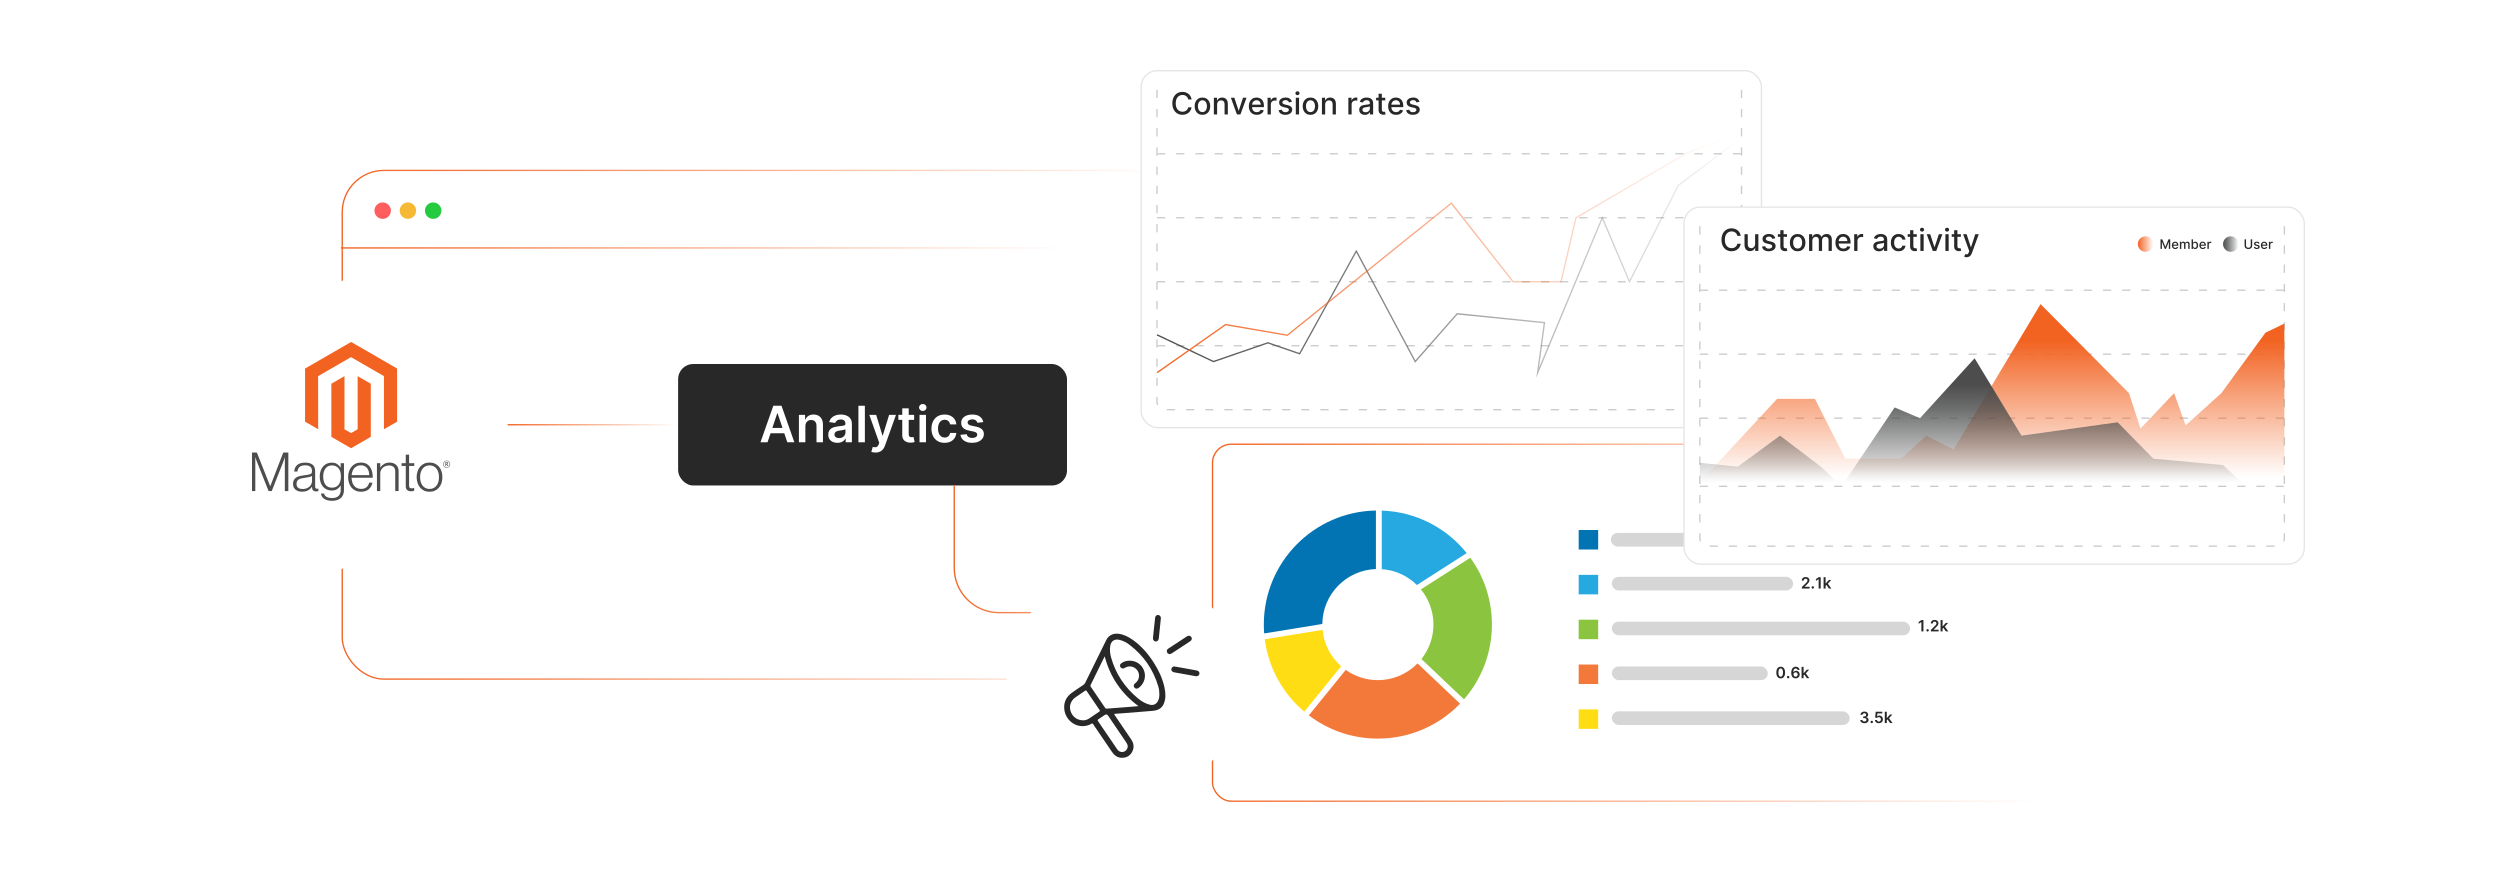 <?xml version="1.0" encoding="UTF-8"?><svg id="a" xmlns="http://www.w3.org/2000/svg" xmlns:xlink="http://www.w3.org/1999/xlink" viewBox="0 0 860 300"><defs><linearGradient id="b" x1="117.493" y1="146.117" x2="402.441" y2="146.117" gradientUnits="userSpaceOnUse"><stop offset="0" stop-color="#f26322"/><stop offset="1" stop-color="#f26322" stop-opacity="0"/></linearGradient><filter id="c" x="224.32" y="116.089" width="151.92" height="60.24" filterUnits="userSpaceOnUse"><feOffset dx="0" dy="0"/><feGaussianBlur result="d" stdDeviation="2.968"/><feFlood flood-color="#f26322" flood-opacity=".3"/><feComposite in2="d" operator="in"/><feComposite in="SourceGraphic"/></filter><linearGradient id="e" x1="416.863" y1="214.212" x2="702.509" y2="214.212" xlink:href="#b"/><filter id="f" x="396.717" y="132.246" width="326.16" height="163.92" filterUnits="userSpaceOnUse"><feOffset dx="0" dy="0"/><feGaussianBlur result="g" stdDeviation="6.702"/><feFlood flood-color="#f26322" flood-opacity=".3"/><feComposite in2="g" operator="in"/><feComposite in="SourceGraphic"/></filter><filter id="h" x="374.711" y="6.56" width="248.88" height="158.4" filterUnits="userSpaceOnUse"><feOffset dx="0" dy="0"/><feGaussianBlur result="i" stdDeviation="5.797"/><feFlood flood-color="#f26322" flood-opacity=".3"/><feComposite in2="i" operator="in"/><feComposite in="SourceGraphic"/></filter><linearGradient id="j" x1="397.904" y1="88.604" x2="599.225" y2="88.604" gradientUnits="userSpaceOnUse"><stop offset="0" stop-color="#4d4d4d"/><stop offset=".255" stop-color="#4c4d4d" stop-opacity=".806"/><stop offset=".742" stop-color="#4c4d4d" stop-opacity=".301"/><stop offset="1" stop-color="#4c4d4d" stop-opacity="0"/></linearGradient><linearGradient id="k" x1="397.869" y1="87.807" x2="593.502" y2="87.807" gradientUnits="userSpaceOnUse"><stop offset="0" stop-color="#f26322"/><stop offset="1" stop-color="#f26322" stop-opacity="0"/></linearGradient><linearGradient id="l" x1="174.629" x2="233.274" xlink:href="#b"/><filter id="m" x="54.89" y="84.179" width="132" height="124.08" filterUnits="userSpaceOnUse"><feOffset dx="0" dy="0"/><feGaussianBlur result="n" stdDeviation="4.084"/><feFlood flood-color="#f26322" flood-opacity=".3"/><feComposite in2="n" operator="in"/><feComposite in="SourceGraphic"/></filter><linearGradient id="o" x1="117.274" y1="85.29" x2="368.144" y2="85.29" xlink:href="#b"/><filter id="p" x="561.671" y="53.6" width="248.88" height="158.16" filterUnits="userSpaceOnUse"><feOffset dx="0" dy="0"/><feGaussianBlur result="q" stdDeviation="5.797"/><feFlood flood-color="#f26322" flood-opacity=".3"/><feComposite in2="q" operator="in"/><feComposite in="SourceGraphic"/></filter><linearGradient id="r" x1="685.281" y1="117.263" x2="685.281" y2="164.208" xlink:href="#k"/><linearGradient id="s" x1="678.667" y1="132.334" x2="678.667" y2="166.101" xlink:href="#j"/><linearGradient id="t" x1="735.414" y1="83.959" x2="740.751" y2="83.959" xlink:href="#k"/><linearGradient id="u" x1="764.728" y1="83.959" x2="770.066" y2="83.959" xlink:href="#j"/><linearGradient id="v" x1="328.025" y1="188.994" x2="417.098" y2="188.994" xlink:href="#b"/><filter id="w" x="333.962" y="183.011" width="105.12" height="104.88" filterUnits="userSpaceOnUse"><feOffset dx="0" dy="0"/><feGaussianBlur result="x" stdDeviation="4.02"/><feFlood flood-color="#f26322" flood-opacity=".3"/><feComposite in2="x" operator="in"/><feComposite in="SourceGraphic"/></filter></defs><rect x="117.728" y="58.621" width="284.477" height="174.992" rx="14.344" ry="14.344" fill="none" stroke="url(#b)" stroke-miterlimit="10" stroke-width=".472"/><rect x="233.274" y="125.224" width="133.774" height="41.785" rx="5.196" ry="5.196" fill="#282828" filter="url(#c)"/><path d="M264.03,152.147h-2.43l4.425-12.568h2.811l4.431,12.568h-2.43l-3.357-9.991h-.098l-3.351,9.991ZM264.11,147.219h6.628v1.828h-6.628v-1.828Z" fill="#fff"/><path d="M277.047,146.624v5.523h-2.222v-9.427h2.123v1.603h.111c.217-.528.564-.947,1.04-1.259.477-.31,1.067-.466,1.77-.466.65,0,1.218.139,1.703.417s.861.682,1.129,1.209.4,1.168.396,1.921v6.002h-2.222v-5.658c0-.63-.163-1.123-.488-1.48-.325-.355-.774-.533-1.347-.533-.389,0-.733.085-1.034.255-.3.169-.536.414-.706.732-.17.319-.254.706-.254,1.16Z" fill="#fff"/><path d="M288.075,152.338c-.597,0-1.134-.107-1.611-.322s-.853-.533-1.129-.954c-.276-.422-.414-.941-.414-1.56,0-.531.098-.971.294-1.319.196-.348.464-.626.804-.834.339-.209.723-.367,1.15-.476s.871-.188,1.329-.236c.552-.058,1-.109,1.344-.156.344-.048.594-.121.751-.222.158-.1.236-.257.236-.469v-.037c0-.463-.137-.82-.411-1.074s-.669-.381-1.185-.381c-.544,0-.975.119-1.292.356-.317.237-.531.518-.642.841l-2.074-.295c.164-.572.434-1.052.81-1.438s.837-.678,1.381-.872,1.145-.291,1.804-.291c.454,0,.906.053,1.356.159s.861.281,1.233.524c.373.244.672.574.899.991.228.418.341.94.341,1.565v6.309h-2.136v-1.295h-.074c-.135.262-.324.506-.567.733-.244.228-.548.409-.915.546-.366.138-.795.206-1.286.206ZM288.651,150.705c.446,0,.833-.089,1.16-.267.327-.178.58-.414.758-.709.178-.295.267-.615.267-.964v-1.11c-.07.058-.188.11-.353.159-.166.05-.351.093-.555.129-.205.037-.407.07-.608.099-.2.028-.374.053-.521.073-.332.045-.628.119-.89.221-.262.102-.469.245-.62.427-.151.183-.227.417-.227.703,0,.409.149.718.448.927.298.208.679.312,1.141.312Z" fill="#fff"/><path d="M297.514,139.579v12.568h-2.222v-12.568h2.222Z" fill="#fff"/><path d="M301.177,155.682c-.303,0-.582-.023-.838-.071-.256-.047-.46-.101-.611-.162l.516-1.73c.323.094.612.139.865.135.254-.004.478-.083.672-.236s.359-.408.494-.764l.19-.51-3.418-9.623h2.357l2.172,7.119h.098l2.179-7.119h2.363l-3.774,10.568c-.176.499-.409.928-.7,1.285-.29.358-.645.633-1.065.823-.419.19-.92.285-1.5.285Z" fill="#fff"/><path d="M314.457,142.72v1.719h-5.419v-1.719h5.419ZM310.376,140.463h2.222v8.85c0,.299.046.526.138.684.092.158.214.266.365.322.151.058.319.086.503.086.139,0,.267-.01.383-.03s.206-.039.267-.056l.374,1.737c-.119.041-.288.086-.506.135-.219.049-.486.078-.801.086-.557.017-1.058-.068-1.504-.255-.446-.185-.799-.476-1.059-.868s-.388-.884-.383-1.473v-9.218Z" fill="#fff"/><path d="M317.433,141.382c-.352,0-.655-.118-.908-.355-.254-.237-.38-.521-.38-.854,0-.331.127-.614.38-.85.253-.235.556-.352.908-.352.356,0,.66.118.912.355.252.237.377.521.377.854,0,.331-.126.614-.377.85-.252.235-.556.352-.912.352ZM316.316,152.147v-9.427h2.222v9.427h-2.222Z" fill="#fff"/><path d="M324.933,152.332c-.941,0-1.748-.207-2.421-.62-.673-.413-1.19-.985-1.552-1.716-.362-.73-.543-1.571-.543-2.525,0-.957.184-1.803.552-2.537s.889-1.308,1.562-1.719,1.47-.616,2.39-.616c.765,0,1.443.14,2.035.42s1.062.675,1.415,1.185c.352.51.552,1.103.602,1.783h-2.123c-.086-.454-.29-.834-.611-1.139-.321-.305-.75-.457-1.286-.457-.454,0-.853.121-1.197.365-.343.243-.61.592-.801,1.046-.19.454-.285.998-.285,1.633,0,.642.094,1.193.282,1.653.188.461.453.815.795,1.062.341.248.743.372,1.206.372.328,0,.621-.062.881-.188s.477-.306.653-.543c.176-.237.297-.525.362-.865h2.123c-.053.667-.25,1.257-.589,1.77-.34.514-.802.914-1.387,1.202-.585.289-1.272.434-2.062.434Z" fill="#fff"/><path d="M338.25,145.213l-2.025.221c-.057-.204-.156-.397-.297-.577-.141-.18-.331-.325-.568-.435s-.528-.166-.872-.166c-.462,0-.85.101-1.163.301-.313.201-.468.461-.463.78-.004.273.097.497.304.668.206.172.549.314,1.028.424l1.608.344c.892.192,1.556.497,1.992.914.435.418.655.964.66,1.639-.004.594-.177,1.116-.519,1.568-.342.452-.815.805-1.421,1.059s-1.301.381-2.086.381c-1.154,0-2.083-.243-2.786-.728-.704-.485-1.123-1.161-1.258-2.028l2.167-.209c.098.426.307.747.626.964.319.217.734.325,1.246.325.528,0,.952-.108,1.273-.325s.482-.485.482-.804c0-.271-.103-.493-.31-.669s-.527-.311-.96-.405l-1.608-.338c-.904-.188-1.573-.506-2.007-.954s-.648-1.016-.644-1.703c-.004-.581.154-1.085.476-1.513.321-.428.769-.759,1.344-.994s1.239-.352,1.992-.352c1.105,0,1.975.235,2.611.705.636.471,1.03,1.107,1.182,1.909Z" fill="#fff"/><rect x="417.098" y="152.816" width="285.175" height="122.792" rx="6.438" ry="6.438" fill="none" filter="url(#f)" stroke="url(#e)" stroke-miterlimit="10" stroke-width=".472"/><rect x="392.572" y="24.317" width="213.368" height="122.792" rx="5.569" ry="5.569" fill="#fff" filter="url(#h)" stroke="#e5e5e5" stroke-miterlimit="10" stroke-width=".472"/><path d="M599.083,30.881v107.301c0,1.525-1.236,2.761-2.761,2.761h-195.557c-1.525,0-2.761-1.236-2.761-2.761V30.881" fill="none" stroke="#ccc" stroke-dasharray="2.83 3.773" stroke-miterlimit="10" stroke-width=".472"/><line x1="398.005" y1="118.931" x2="599.083" y2="118.931" fill="none" stroke="#ccc" stroke-dasharray="2.83 3.773" stroke-miterlimit="10" stroke-width=".472"/><line x1="398.005" y1="96.918" x2="599.083" y2="96.918" fill="none" stroke="#ccc" stroke-dasharray="2.83 3.773" stroke-miterlimit="10" stroke-width=".472"/><line x1="398.005" y1="74.906" x2="599.083" y2="74.906" fill="none" stroke="#ccc" stroke-dasharray="2.83 3.773" stroke-miterlimit="10" stroke-width=".472"/><line x1="398.005" y1="52.894" x2="599.083" y2="52.894" fill="none" stroke="#ccc" stroke-dasharray="2.83 3.773" stroke-miterlimit="10" stroke-width=".472"/><path d="M409.915,34.207h-1.169c-.045-.25-.128-.47-.251-.66-.123-.19-.273-.351-.45-.483-.177-.132-.376-.232-.594-.3-.219-.067-.451-.101-.695-.101-.442,0-.837.11-1.186.333s-.624.549-.825.979-.301.954-.301,1.573c0,.625.1,1.152.301,1.582s.477.754.827.975c.35.22.743.329,1.18.329.243,0,.473-.033.691-.099.219-.066.416-.165.594-.295.177-.13.328-.289.452-.477.123-.189.209-.405.256-.65l1.169.004c-.062.377-.183.724-.362,1.04s-.407.588-.685.817c-.279.229-.597.405-.954.53-.357.124-.747.186-1.169.186-.665,0-1.257-.157-1.776-.474s-.929-.769-1.228-1.358c-.298-.59-.448-1.293-.448-2.11,0-.819.15-1.523.45-2.111s.71-1.04,1.23-1.356c.519-.316,1.11-.475,1.772-.475.407,0,.788.059,1.141.175s.671.286.954.51.516.496.701.816c.185.321.31.688.375,1.101Z" fill="#282828"/><path d="M413.636,39.502c-.54,0-1.01-.124-1.413-.371s-.714-.594-.937-1.038c-.222-.444-.334-.964-.334-1.559,0-.598.111-1.119.334-1.566.223-.447.535-.795.937-1.042s.873-.371,1.413-.371c.54,0,1.011.124,1.413.371s.714.595.937,1.042c.222.447.334.969.334,1.566,0,.595-.111,1.114-.334,1.559-.223.444-.535.791-.937,1.038s-.873.371-1.413.371ZM413.64,38.561c.35,0,.64-.093.87-.277.23-.185.4-.432.511-.738.111-.308.167-.646.167-1.016,0-.367-.056-.705-.167-1.014-.111-.309-.282-.557-.511-.744-.23-.188-.52-.281-.87-.281-.352,0-.644.094-.875.281s-.402.435-.514.744c-.111.309-.167.646-.167,1.014,0,.369.056.708.167,1.016.111.307.283.553.514.738.231.185.523.277.875.277Z" fill="#282828"/><path d="M418.688,35.967v3.418h-1.12v-5.756h1.075v.936h.071c.132-.305.34-.55.624-.734s.642-.277,1.074-.277c.392,0,.736.082,1.031.245.294.164.523.407.685.73s.244.721.244,1.195v3.661h-1.121v-3.526c0-.417-.108-.744-.326-.981-.217-.235-.516-.353-.895-.353-.26,0-.49.056-.691.168-.201.113-.36.277-.476.493s-.174.477-.174.781Z" fill="#282828"/><path d="M428.795,33.63l-2.087,5.756h-1.199l-2.091-5.756h1.203l1.458,4.43h.06l1.454-4.43h1.203Z" fill="#282828"/><path d="M432.329,39.502c-.567,0-1.055-.122-1.463-.365-.408-.244-.723-.587-.944-1.03-.221-.444-.332-.964-.332-1.562,0-.59.111-1.109.332-1.559.221-.45.531-.801.93-1.054.398-.252.865-.378,1.399-.378.325,0,.64.054.944.161.305.107.579.276.821.506s.434.527.573.894c.14.366.21.81.21,1.332v.398h-4.576v-.839h3.478c0-.295-.06-.557-.18-.785-.12-.229-.288-.409-.504-.542-.216-.132-.469-.198-.759-.198-.315,0-.589.076-.823.231-.233.153-.414.353-.54.6-.127.246-.19.513-.19.8v.656c0,.385.068.712.205.981.136.27.326.476.571.616.245.142.531.212.858.212.212,0,.406-.03.581-.092s.326-.153.454-.275.225-.273.292-.453l1.06.19c-.085.312-.236.586-.455.819s-.492.415-.821.543c-.329.129-.703.193-1.123.193Z" fill="#282828"/><path d="M436.047,39.385v-5.756h1.083v.914h.06c.104-.31.29-.554.556-.732s.568-.269.905-.269c.07,0,.153.003.249.008s.172.012.227.019v1.072c-.045-.013-.124-.027-.24-.043-.115-.017-.23-.024-.345-.024-.265,0-.5.056-.707.166-.206.111-.369.266-.489.461-.12.196-.18.42-.18.669v3.516h-1.12Z" fill="#282828"/><path d="M444.415,35.035l-1.016.18c-.043-.13-.109-.254-.201-.371s-.214-.214-.369-.288c-.155-.075-.349-.113-.581-.113-.317,0-.582.071-.794.212-.212.142-.318.323-.318.546,0,.192.071.347.213.464.143.118.373.214.69.289l.914.21c.53.122.924.31,1.185.565.26.255.39.586.39.993,0,.345-.1.651-.298.92-.199.269-.475.479-.829.632s-.762.229-1.227.229c-.644,0-1.17-.138-1.578-.414s-.657-.669-.75-1.179l1.083-.165c.067.282.206.495.416.639.21.144.483.216.821.216.367,0,.661-.077.88-.231s.33-.342.33-.564c0-.181-.067-.331-.201-.454-.134-.122-.338-.215-.613-.277l-.974-.213c-.538-.123-.934-.317-1.19-.585-.256-.268-.384-.606-.384-1.016,0-.34.095-.637.285-.892.19-.255.452-.454.787-.598.335-.144.718-.216,1.15-.216.622,0,1.112.134,1.469.402s.593.628.709,1.078Z" fill="#282828"/><path d="M446.322,32.741c-.195,0-.362-.065-.5-.196-.139-.132-.208-.288-.208-.471,0-.185.069-.343.208-.474.139-.132.305-.197.5-.197.195,0,.361.065.5.197.139.131.208.288.208.47,0,.185-.069.343-.208.475-.139.131-.305.196-.5.196ZM445.756,39.385v-5.756h1.12v5.756h-1.12Z" fill="#282828"/><path d="M450.807,39.502c-.54,0-1.01-.124-1.413-.371s-.714-.594-.937-1.038c-.222-.444-.334-.964-.334-1.559,0-.598.111-1.119.334-1.566.223-.447.535-.795.937-1.042s.873-.371,1.413-.371c.54,0,1.011.124,1.413.371s.714.595.937,1.042c.222.447.334.969.334,1.566,0,.595-.111,1.114-.334,1.559-.223.444-.535.791-.937,1.038s-.873.371-1.413.371ZM450.811,38.561c.35,0,.64-.093.87-.277.23-.185.4-.432.511-.738.111-.308.167-.646.167-1.016,0-.367-.056-.705-.167-1.014-.111-.309-.282-.557-.511-.744-.23-.188-.52-.281-.87-.281-.352,0-.644.094-.875.281s-.402.435-.514.744c-.111.309-.167.646-.167,1.014,0,.369.056.708.167,1.016.111.307.283.553.514.738.231.185.523.277.875.277Z" fill="#282828"/><path d="M455.859,35.967v3.418h-1.12v-5.756h1.075v.936h.071c.132-.305.34-.55.624-.734s.642-.277,1.074-.277c.392,0,.735.082,1.03.245.295.164.523.407.686.73.162.322.243.721.243,1.195v3.661h-1.12v-3.526c0-.417-.109-.744-.326-.981-.218-.235-.516-.353-.896-.353-.26,0-.49.056-.691.168-.201.113-.36.277-.476.493s-.174.477-.174.781Z" fill="#282828"/><path d="M463.837,39.385v-5.756h1.083v.914h.06c.104-.31.29-.554.557-.732.266-.179.567-.269.904-.269.07,0,.153.003.25.008.096.005.171.012.227.019v1.072c-.045-.013-.125-.027-.24-.043-.115-.017-.23-.024-.345-.024-.265,0-.5.056-.706.166-.206.111-.369.266-.489.461-.12.196-.18.42-.18.669v3.516h-1.121Z" fill="#282828"/><path d="M469.516,39.512c-.365,0-.695-.067-.989-.204-.295-.136-.528-.334-.699-.594s-.257-.578-.257-.955c0-.325.062-.593.188-.803s.293-.376.506-.498c.212-.122.449-.215.712-.277s.529-.11.802-.143c.345-.04.625-.073.84-.1.215-.025.371-.069.469-.129.097-.06.145-.157.145-.292v-.026c0-.327-.092-.581-.275-.761s-.456-.27-.818-.27c-.378,0-.674.083-.891.249-.216.166-.365.351-.447.553l-1.054-.24c.125-.35.309-.633.55-.849.24-.216.519-.373.833-.473.315-.099.646-.147.993-.147.231,0,.475.026.733.08.258.054.5.152.727.295.227.142.412.345.557.608s.217.606.217,1.025v3.822h-1.094v-.787h-.045c-.072.145-.182.287-.326.428-.144.14-.331.256-.559.348-.228.093-.499.139-.816.139ZM469.759,38.613c.31,0,.575-.06.797-.184.221-.122.39-.282.506-.481.116-.198.174-.411.174-.639v-.742c-.04.04-.117.077-.231.11-.113.034-.243.062-.388.087-.145.023-.286.045-.424.064-.137.019-.252.034-.345.047-.217.027-.415.073-.594.139-.179.065-.321.158-.427.279-.106.121-.16.281-.16.481,0,.277.102.486.308.628.205.141.466.211.783.211Z" fill="#282828"/><path d="M476.534,33.63v.899h-3.144v-.899h3.144ZM474.234,32.25h1.12v5.445c0,.218.032.381.098.489.065.108.149.183.253.222.103.038.217.058.339.058.09,0,.169-.006.236-.019s.12-.022.157-.03l.202.926c-.065.025-.157.051-.277.077-.12.025-.27.04-.449.043-.295.005-.57-.048-.824-.157-.255-.11-.461-.28-.619-.51-.157-.231-.235-.519-.235-.866v-5.678Z" fill="#282828"/><path d="M480.252,39.502c-.567,0-1.056-.122-1.464-.365-.408-.244-.723-.587-.944-1.03-.221-.444-.331-.964-.331-1.562,0-.59.11-1.109.331-1.559.222-.45.531-.801.93-1.054.398-.252.865-.378,1.399-.378.325,0,.64.054.944.161s.578.276.821.506c.242.23.433.527.573.894.14.366.21.81.21,1.332v.398h-4.576v-.839h3.478c0-.295-.06-.557-.18-.785s-.288-.409-.504-.542c-.216-.132-.469-.198-.759-.198-.315,0-.589.076-.822.231-.234.153-.414.353-.54.6s-.19.513-.19.8v.656c0,.385.068.712.204.981.137.27.327.476.571.616.245.142.531.212.858.212.213,0,.406-.03.581-.092s.326-.153.453-.275c.128-.122.226-.273.293-.453l1.06.19c-.085.312-.237.586-.456.819-.218.233-.492.415-.82.543-.328.129-.702.193-1.122.193Z" fill="#282828"/><path d="M488.283,35.035l-1.016.18c-.042-.13-.109-.254-.2-.371s-.214-.214-.369-.288c-.155-.075-.349-.113-.581-.113-.317,0-.582.071-.794.212-.213.142-.319.323-.319.546,0,.192.071.347.214.464.143.118.372.214.69.289l.915.21c.529.122.924.31,1.184.565s.39.586.39.993c0,.345-.099.651-.298.92-.198.269-.475.479-.828.632s-.763.229-1.228.229c-.644,0-1.17-.138-1.577-.414s-.657-.669-.75-1.179l1.083-.165c.067.282.206.495.416.639.21.144.483.216.821.216.367,0,.66-.077.881-.231.22-.153.329-.342.329-.564,0-.181-.066-.331-.2-.454-.134-.122-.338-.215-.612-.277l-.975-.213c-.537-.123-.934-.317-1.19-.585-.256-.268-.384-.606-.384-1.016,0-.34.095-.637.285-.892.19-.255.452-.454.787-.598.334-.144.718-.216,1.15-.216.622,0,1.111.134,1.469.402s.594.628.708,1.078Z" fill="#282828"/><polyline points="398.005 115.181 417.433 124.38 436.15 117.928 447.068 121.688 466.564 86.38 486.841 124.38 501.268 107.941 531.293 110.996 528.953 128.211 551.179 74.906 560.537 96.918 577.304 63.806 599.083 47.429" fill="none" stroke="url(#j)" stroke-miterlimit="10" stroke-width=".472"/><polyline points="398.005 128.211 421.597 111.661 442.845 115.325 499.256 69.898 520.51 96.918 536.996 96.918 542.125 74.906 579.859 52.894 593.414 47.429" fill="none" stroke="url(#k)" stroke-miterlimit="10" stroke-width=".472"/><line x1="174.629" y1="146.117" x2="233.274" y2="146.117" fill="none" stroke="url(#l)" stroke-miterlimit="10" stroke-width=".472"/><rect x="67.323" y="96.595" width="106.891" height="99.044" rx="7.151" ry="7.151" fill="#fff" filter="url(#m)"/><polygon points="120.784 117.634 104.938 126.781 104.938 145.052 109.462 147.667 109.43 129.393 120.753 122.857 132.076 129.393 132.076 147.659 136.599 145.052 136.599 126.766 120.784 117.634" fill="#f26322"/><polygon points="123.028 147.663 120.769 148.976 118.497 147.675 118.497 129.393 113.977 132.004 113.985 150.278 120.765 154.195 127.552 150.278 127.552 132.004 123.028 129.393 123.028 147.663" fill="#f26322"/><path d="M88.367,155.672l4.577,11.562h.038l4.465-11.562h1.742v13.248h-1.204v-11.544h-.038c-.063.209-.13.419-.203.629-.063.172-.134.363-.214.573-.079.211-.153.408-.211.593l-3.836,9.749h-1.093l-3.874-9.747c-.074-.172-.149-.36-.223-.564-.074-.204-.143-.399-.206-.585-.074-.223-.149-.44-.223-.649h-.038v11.544h-1.143v-13.248h1.686Z" fill="#4d4d4d"/><path d="M102.69,168.976c-.36-.099-.696-.269-.99-.499-.28-.224-.505-.51-.658-.834-.161-.333-.241-.722-.241-1.166,0-.568.105-1.031.314-1.389.207-.354.5-.65.852-.861.358-.215.775-.379,1.251-.491.504-.116,1.014-.202,1.528-.259.47-.049.869-.102,1.196-.159.327-.057.592-.128.796-.214.204-.086.351-.201.444-.344.092-.143.138-.338.138-.585v-.185c0-.654-.198-1.139-.593-1.454-.396-.315-.964-.473-1.704-.473-1.706,0-2.602.711-2.688,2.133h-1.131c.063-.926.405-1.667,1.028-2.224.623-.556,1.552-.834,2.788-.834,1.05,0,1.877.232,2.482.696.605.464.908,1.221.908,2.271v5.205c0,.284.053.491.159.62.106.129.263.201.473.214.065-0.0.13-.006.194-.018.068-.012.144-.032.232-.056h.056v.834c-.102.042-.207.077-.314.103-.152.034-.308.05-.464.047-.419,0-.753-.109-1.002-.326-.249-.217-.385-.56-.408-1.028v-.203h-.05c-.15.203-.314.395-.491.576-.207.209-.441.39-.696.538-.297.17-.615.301-.946.388-.358.1-.766.149-1.222.147-.42.003-.838-.053-1.243-.167M105.513,167.969c.402-.167.738-.38,1.01-.64.517-.486.812-1.162.817-1.871v-1.724c-.309.172-.683.305-1.122.4s-.893.171-1.363.232c-.407.063-.784.127-1.131.194-.347.067-.646.174-.899.323-.25.145-.457.352-.602.602-.149.253-.223.584-.223.993,0,.333.059.611.176.834.11.213.269.398.464.538.203.141.433.239.676.288.269.056.542.084.817.082.519,0,.979-.083,1.381-.25" fill="#4d4d4d"/><path d="M111.49,171.564c-.642-.476-1.007-1.072-1.093-1.789h1.11c.1.556.4.955.899,1.196.499.241,1.096.361,1.789.361,1.026,0,1.783-.244,2.271-.731s.731-1.158.731-2.012v-1.519h-.056c-.358.542-.773.956-1.243,1.24-.47.284-1.069.426-1.798.426-.631,0-1.198-.117-1.704-.352-.499-.229-.942-.563-1.298-.981-.358-.419-.633-.922-.825-1.51-.192-.588-.288-1.233-.288-1.936,0-.777.111-1.466.332-2.065.221-.599.518-1.103.89-1.51.362-.401.809-.717,1.307-.925.501-.21,1.04-.317,1.583-.314.74,0,1.351.152,1.833.455.482.303.883.714,1.204,1.231h.056v-1.486h1.137v9.209c0,1.061-.297,1.92-.89,2.576-.729.766-1.797,1.149-3.205,1.149-1.187,0-2.101-.238-2.744-.714M116.514,166.714c.507-.705.761-1.631.761-2.779,0-.568-.062-1.087-.185-1.557-.123-.47-.315-.874-.576-1.213-.256-.337-.59-.607-.972-.787-.39-.186-.844-.279-1.363-.279-.952,0-1.69.351-2.215,1.055-.525.703-.787,1.642-.787,2.817-.004.509.058,1.017.185,1.51.123.462.308.864.555,1.204.241.335.558.607.925.796.37.192.809.288,1.316.288,1.061,0,1.846-.352,2.353-1.058" fill="#4d4d4d"/><path d="M122.312,168.782c-.54-.241-1.018-.602-1.398-1.055-.376-.45-.663-.982-.861-1.595s-.297-1.277-.297-1.992c0-.717.105-1.381.314-1.992s.502-1.142.878-1.592c.374-.449.842-.81,1.372-1.058.537-.253,1.139-.379,1.807-.379.766,0,1.411.145,1.936.435.514.28.952.68,1.278,1.166.327.488.559,1.047.696,1.677.137.639.204,1.291.203,1.945h-7.3c.007.512.086,1.02.232,1.51.129.438.336.849.611,1.213.268.348.614.628,1.01.817.407.198.883.297,1.428.297.803,0,1.424-.195,1.862-.585.439-.39.75-.912.934-1.566h1.113c-.209.952-.642,1.712-1.298,2.28-.656.568-1.526.852-2.611.852-.717,0-1.353-.126-1.909-.379M126.833,162.111c-.123-.413-.303-.772-.538-1.075-.237-.304-.541-.549-.89-.714-.358-.172-.784-.259-1.278-.259-.493,0-.923.086-1.29.259-.366.165-.692.409-.955.714-.267.317-.477.677-.62,1.066-.16.429-.262.878-.305,1.334h6.078c-.009-.449-.077-.894-.203-1.325" fill="#4d4d4d"/><path d="M130.816,159.341v1.463h.038c.328-.488.762-.897,1.269-1.196.525-.315,1.17-.473,1.936-.473.889,0,1.621.257,2.197.77s.863,1.251.861,2.215v6.803h-1.149v-6.692c0-.729-.195-1.263-.585-1.604-.39-.341-.924-.51-1.604-.508-.392-.002-.781.068-1.149.206-.347.129-.668.32-.946.564-.271.239-.489.532-.64.861-.157.343-.236.716-.232,1.093v6.081h-1.146v-9.582h1.149Z" fill="#4d4d4d"/><path d="M140.081,168.597c-.333-.266-.499-.708-.499-1.325v-6.985h-1.445v-.946h1.445v-2.946h1.149v2.946h1.78v.946h-1.78v6.8c0,.347.077.585.232.714.155.129.386.194.693.194.14-.001.28-.017.417-.047.117-.023.233-.058.344-.103h.056v.981c-.341.115-.698.171-1.058.167-.556,0-1.001-.133-1.334-.4" fill="#4d4d4d"/><path d="M145.909,168.782c-.538-.245-1.016-.606-1.398-1.058-.384-.45-.678-.981-.881-1.592s-.305-1.275-.305-1.992c0-.717.102-1.381.305-1.992s.497-1.143.881-1.595c.383-.451.86-.812,1.398-1.058.55-.253,1.171-.379,1.862-.379s1.309.126,1.854.379c.535.247,1.009.608,1.389,1.058.384.45.674.982.87,1.595.196.613.295,1.277.297,1.992,0,.717-.099,1.381-.297,1.992s-.488,1.142-.87,1.592c-.38.45-.855.811-1.389,1.058-.542.253-1.16.379-1.854.379s-1.314-.126-1.862-.379M149.181,167.883c.403-.206.752-.504,1.019-.87.272-.37.476-.803.611-1.298.272-1.032.272-2.117,0-3.149-.135-.495-.339-.928-.611-1.298-.267-.366-.616-.664-1.019-.87-.407-.211-.876-.316-1.407-.314s-1.004.107-1.419.314c-.401.209-.75.506-1.019.87-.278.37-.485.803-.62,1.298-.271,1.032-.271,2.117,0,3.149.135.493.342.926.62,1.298.27.363.618.66,1.019.87.402.209.874.314,1.419.314s1.013-.105,1.407-.314" fill="#4d4d4d"/><path d="M153.649,160.933c-.711,0-1.204-.493-1.204-1.231s.505-1.237,1.204-1.237,1.207.499,1.207,1.237-.505,1.231-1.207,1.231M153.649,158.607c-.573,0-1.031.394-1.031,1.093s.455,1.087,1.031,1.087,1.037-.394,1.037-1.087-.461-1.093-1.037-1.093M154.005,160.361l-.408-.585h-.132v.564h-.235v-1.369h.414c.285,0,.476.144.476.4,0,.197-.106.323-.276.376l.394.558-.232.056ZM153.646,159.189h-.182v.402h.17c.153,0,.25-.065.25-.203s-.085-.203-.238-.203" fill="#4d4d4d"/><line x1="117.274" y1="85.29" x2="368.144" y2="85.29" fill="none" stroke="url(#o)" stroke-miterlimit="10" stroke-width=".472"/><circle cx="131.636" cy="72.465" r="2.831" fill="#ff5d5e"/><circle cx="140.323" cy="72.465" r="2.831" fill="#f5b935"/><circle cx="149.011" cy="72.465" r="2.831" fill="#24cb3f"/><path d="M475.327,175.64v20.147c4.701.322,8.94,2.347,12.085,5.459l17.142-10.986c-6.921-8.605-17.41-14.225-29.228-14.62Z" fill="#26a9e0"/><path d="M505.782,191.856l-16.995,10.898c2.696,3.293,4.312,7.505,4.312,12.092,0,4.48-1.542,8.598-4.131,11.857l14.641,13.869c5.989-6.888,9.611-15.881,9.611-25.727,0-8.591-2.756-16.532-7.438-22.99Z" fill="#8bc53f"/><path d="M434.752,214.847c0,1.033.04,2.052.121,3.058l20.006-3.259c.101-10.241,8.256-18.551,18.437-18.893v-20.133c-21.361.355-38.563,17.779-38.563,39.227Z" fill="#0274b3"/><path d="M454.965,216.671l-19.892,3.239c1.288,9.953,6.298,18.738,13.594,24.909l12.696-15.633c-3.554-3.112-5.935-7.532-6.398-12.515Z" fill="#ffdd15"/><path d="M487.64,228.213c-3.467,3.548-8.303,5.748-13.655,5.748-4.118,0-7.927-1.301-11.046-3.521l-12.702,15.64c6.593,5.017,14.822,8.001,23.748,8.001,11.1,0,21.126-4.607,28.269-12.018l-14.614-13.849Z" fill="#f3793b"/><rect x="543.064" y="182.323" width="6.707" height="6.707" fill="#0274b3"/><rect x="543.064" y="197.748" width="6.707" height="6.707" fill="#26a9e0"/><rect x="543.064" y="213.173" width="6.707" height="6.707" fill="#8bc53f"/><rect x="543.064" y="228.599" width="6.707" height="6.707" fill="#f3793b"/><rect x="543.064" y="244.024" width="6.707" height="6.707" fill="#ffdd15"/><rect x="554.13" y="183.327" width="95.234" height="4.695" rx="2.347" ry="2.347" fill="#d6d6d6"/><rect x="554.465" y="198.417" width="62.372" height="4.695" rx="2.347" ry="2.347" fill="#d6d6d6"/><rect x="554.465" y="213.843" width="102.612" height="4.695" rx="2.347" ry="2.347" fill="#d6d6d6"/><rect x="554.465" y="229.268" width="53.653" height="4.695" rx="2.347" ry="2.347" fill="#d6d6d6"/><rect x="554.465" y="244.693" width="81.821" height="4.695" rx="2.347" ry="2.347" fill="#d6d6d6"/><path d="M656.299,183.127v3.902h-.707v-3.214h-.022l-.912.583v-.648l.97-.623h.672Z" fill="#282828"/><path d="M657.3,187.029v-3.902h.69v3.902h-.69ZM657.929,186.111l-.002-.833h.11l1.052-1.176h.806l-1.294,1.44h-.143l-.529.568ZM659.137,187.029l-.953-1.332.465-.485,1.312,1.817h-.824Z" fill="#282828"/><path d="M619.837,202.454v-.511l1.355-1.328c.13-.131.237-.247.324-.349.086-.102.151-.2.194-.295.043-.096.065-.197.065-.305,0-.123-.027-.23-.084-.317-.056-.089-.132-.156-.231-.205-.098-.048-.209-.072-.333-.072-.128,0-.241.026-.337.079-.097.053-.172.127-.225.224s-.079.212-.079.345h-.672c0-.247.057-.463.169-.645.113-.183.27-.324.468-.425.199-.101.428-.15.685-.15.262,0,.491.049.69.146s.352.231.462.402c.11.17.165.364.165.583,0,.145-.028.289-.084.431-.056.141-.154.297-.294.468-.141.172-.337.38-.59.623l-.673.685v.026h1.699v.591h-2.675Z" fill="#282828"/><path d="M623.604,202.496c-.115,0-.215-.041-.297-.122-.083-.081-.124-.181-.122-.297-.002-.114.039-.213.122-.294.082-.081.182-.122.297-.122.111,0,.209.041.292.122.084.081.126.18.127.294-.001.077-.021.147-.06.211-.039.064-.09.114-.152.151-.064.038-.132.057-.207.057Z" fill="#282828"/><path d="M626.317,198.551v3.902h-.707v-3.214h-.022l-.912.583v-.648l.97-.623h.672Z" fill="#282828"/><path d="M627.318,202.454v-3.902h.69v3.902h-.69ZM627.947,201.536l-.002-.833h.11l1.052-1.176h.806l-1.294,1.44h-.143l-.529.568ZM629.155,202.454l-.953-1.332.465-.485,1.312,1.817h-.824Z" fill="#282828"/><path d="M661.664,213.307v3.902h-.707v-3.214h-.022l-.912.583v-.648l.97-.623h.672Z" fill="#282828"/><path d="M663.09,217.252c-.115,0-.215-.041-.297-.122-.083-.081-.124-.181-.122-.297-.002-.114.039-.213.122-.294.082-.081.182-.122.297-.122.111,0,.209.041.292.122.084.081.126.18.127.294-.001.077-.021.147-.06.211-.039.064-.09.114-.152.151-.064.038-.132.057-.207.057Z" fill="#282828"/><path d="M664.216,217.21v-.511l1.355-1.328c.13-.131.237-.247.324-.349.086-.102.151-.2.194-.295.043-.096.065-.197.065-.305,0-.123-.027-.23-.084-.317-.056-.089-.132-.156-.231-.205-.098-.048-.209-.072-.333-.072-.128,0-.241.026-.337.079-.097.053-.172.127-.225.224s-.079.212-.079.345h-.672c0-.247.057-.463.169-.645.113-.183.27-.324.468-.425.199-.101.428-.15.685-.15.262,0,.491.049.69.146s.352.231.462.402c.11.17.165.364.165.583,0,.145-.028.289-.084.431-.056.141-.154.297-.294.468-.141.172-.337.38-.59.623l-.673.685v.026h1.699v.591h-2.675Z" fill="#282828"/><path d="M667.558,217.21v-3.902h.69v3.902h-.69ZM668.187,216.292l-.002-.833h.11l1.052-1.176h.806l-1.294,1.44h-.143l-.529.568ZM669.395,217.21l-.953-1.332.465-.485,1.312,1.817h-.824Z" fill="#282828"/><path d="M612.562,233.379c-.314,0-.583-.08-.807-.239-.225-.159-.397-.39-.517-.691s-.18-.665-.18-1.091c.001-.426.061-.788.182-1.087s.292-.527.517-.685c.224-.158.492-.236.805-.236s.581.078.806.236c.226.157.398.386.518.685s.18.662.18,1.086c0,.427-.06.791-.18,1.093s-.292.532-.517.69c-.224.159-.493.238-.807.238ZM612.562,232.782c.244,0,.436-.12.578-.36.142-.241.213-.596.213-1.065,0-.31-.032-.57-.098-.781-.065-.211-.156-.37-.274-.477s-.258-.16-.419-.16c-.242,0-.435.12-.575.36-.142.241-.212.594-.214,1.059-.001.311.03.573.095.785s.155.372.273.479c.118.106.259.16.421.16Z" fill="#282828"/><path d="M615.13,233.346c-.115,0-.215-.041-.297-.122-.083-.081-.124-.181-.122-.297-.002-.114.039-.213.122-.294.082-.081.182-.122.297-.122.111,0,.209.041.292.122.084.081.126.18.127.294-.001.077-.021.147-.06.211-.039.064-.09.114-.152.151-.064.038-.132.057-.207.057Z" fill="#282828"/><path d="M617.685,233.358c-.186-.002-.369-.034-.547-.099s-.338-.169-.479-.315c-.143-.145-.256-.339-.34-.581-.083-.242-.125-.542-.123-.9,0-.334.035-.632.106-.894s.173-.482.307-.664c.134-.181.294-.318.483-.414.189-.096.399-.143.633-.143.245,0,.463.048.653.144.19.097.343.229.46.396.116.167.19.355.217.565h-.695c-.035-.149-.108-.27-.218-.359-.11-.089-.249-.134-.417-.134-.271,0-.478.117-.624.352s-.219.558-.22.968h.026c.062-.111.144-.208.242-.288.1-.08.211-.142.336-.185.126-.044.258-.065.398-.065.229,0,.435.055.616.164.183.109.327.259.434.45.107.191.159.41.158.656.001.257-.057.487-.175.69-.118.204-.283.364-.494.481s-.456.175-.737.174ZM617.681,232.786c.139,0,.263-.033.372-.101s.195-.158.259-.273.095-.243.094-.385c.001-.14-.029-.267-.091-.379-.061-.113-.146-.203-.254-.27-.108-.065-.231-.099-.37-.099-.102,0-.198.019-.287.059-.089.04-.167.094-.232.163-.066.069-.118.149-.155.24-.038.091-.058.188-.059.291.001.136.033.261.096.375.061.114.147.206.257.274s.233.102.371.102Z" fill="#282828"/><path d="M619.74,233.304v-3.902h.69v3.902h-.69ZM620.369,232.386l-.002-.833h.11l1.052-1.176h.806l-1.294,1.44h-.143l-.529.568ZM621.577,233.304l-.953-1.332.465-.485,1.312,1.817h-.824Z" fill="#282828"/><path d="M641.358,248.784c-.274,0-.518-.048-.731-.142s-.381-.225-.504-.393c-.123-.167-.189-.361-.196-.581h.716c.007.105.042.197.105.275s.147.139.253.183c.105.043.224.065.354.065.14,0,.264-.024.372-.073.107-.049.192-.117.253-.205.061-.088.091-.189.09-.303.001-.118-.029-.223-.092-.312-.062-.091-.152-.161-.27-.212s-.259-.076-.424-.076h-.345v-.545h.345c.136,0,.255-.023.357-.07.102-.047.183-.113.241-.199.058-.086.087-.185.085-.298.002-.11-.022-.207-.073-.289-.05-.082-.12-.145-.211-.191s-.197-.068-.319-.068c-.119,0-.231.021-.332.065s-.184.104-.245.185c-.062.079-.096.173-.1.282h-.68c.005-.218.068-.41.19-.576s.283-.295.486-.389.432-.14.685-.14c.26,0,.486.048.679.145.192.097.342.228.447.392s.158.345.158.543c.001.22-.064.404-.193.553-.131.148-.301.245-.512.291v.03c.274.038.484.14.632.305.146.164.219.368.218.612,0,.219-.061.414-.185.586s-.294.307-.511.404c-.217.099-.465.147-.744.147Z" fill="#282828"/><path d="M643.886,248.772c-.115,0-.215-.041-.297-.122-.083-.081-.124-.181-.122-.297-.002-.114.039-.213.122-.294.082-.081.182-.122.297-.122.111,0,.209.041.292.122.084.081.126.18.127.294-.001.077-.021.147-.06.211-.039.064-.09.114-.152.151-.064.038-.132.057-.207.057Z" fill="#282828"/><path d="M646.322,248.784c-.254,0-.481-.048-.682-.144-.201-.096-.36-.228-.477-.396-.117-.167-.18-.359-.188-.575h.685c.013.16.082.291.208.392.126.102.276.151.453.151.139,0,.262-.031.37-.095.107-.064.192-.152.255-.265.062-.113.093-.242.092-.387.001-.147-.03-.278-.094-.393s-.15-.204-.261-.27-.237-.099-.381-.099c-.117-.001-.232.021-.345.065-.113.045-.203.103-.27.176l-.638-.104.204-2.013h2.263v.591h-1.678l-.113,1.035h.023c.072-.086.175-.156.307-.213s.277-.085.435-.085c.236,0,.447.056.633.167.185.111.331.264.438.458.107.194.16.417.16.667,0,.258-.06.487-.178.689-.119.201-.283.359-.494.475-.21.115-.453.173-.729.173Z" fill="#282828"/><path d="M648.367,248.73v-3.902h.69v3.902h-.69ZM648.996,247.812l-.002-.833h.11l1.052-1.176h.806l-1.294,1.44h-.143l-.529.568ZM650.204,248.73l-.953-1.332.465-.485,1.312,1.817h-.824Z" fill="#282828"/><rect x="579.309" y="71.255" width="213.368" height="122.792" rx="5.569" ry="5.569" fill="#fff" filter="url(#p)" stroke="#e5e5e5" stroke-miterlimit="10" stroke-width=".472"/><path d="M785.82,77.819v107.301c0,1.525-1.236,2.761-2.761,2.761h-195.557c-1.525,0-2.761-1.236-2.761-2.761v-107.301" fill="none" stroke="#ccc" stroke-dasharray="2.83 3.773" stroke-miterlimit="10" stroke-width=".472"/><line x1="584.742" y1="143.856" x2="785.82" y2="143.856" fill="none" stroke="#ccc" stroke-dasharray="2.83 3.773" stroke-miterlimit="10" stroke-width=".472"/><line x1="584.742" y1="167.295" x2="785.82" y2="167.295" fill="none" stroke="#ccc" stroke-dasharray="2.83 3.773" stroke-miterlimit="10" stroke-width=".472"/><line x1="584.742" y1="121.844" x2="785.82" y2="121.844" fill="none" stroke="#ccc" stroke-dasharray="2.83 3.773" stroke-miterlimit="10" stroke-width=".472"/><line x1="584.742" y1="99.832" x2="785.82" y2="99.832" fill="none" stroke="#ccc" stroke-dasharray="2.83 3.773" stroke-miterlimit="10" stroke-width=".472"/><polygon points="785.82 165.869 584.742 165.869 611.319 137.207 624.326 137.207 634.804 157.78 653.953 157.779 662.624 149.866 672.018 154.641 701.955 104.613 732.356 135.241 736.33 147.415 747.892 135.241 751.866 146.331 764.151 135.241 779.325 114.43 785.82 111.314 785.82 165.869" fill="url(#r)"/><polygon points="584.742 159.206 597.797 160.528 612.344 149.866 626.362 160.528 633.503 167.295 651.753 140.163 660.481 143.856 679.26 123.235 695.394 149.866 728.455 145.265 740.751 157.78 764.728 159.999 772.592 167.295 584.742 167.295 584.742 159.206" fill="url(#s)"/><path d="M598.815,81.145h-1.169c-.045-.25-.129-.47-.251-.66-.123-.19-.273-.351-.45-.483-.178-.132-.375-.232-.594-.3s-.45-.101-.695-.101c-.442,0-.838.11-1.187.333-.348.223-.623.549-.824.979s-.302.954-.302,1.573c0,.625.101,1.152.302,1.582s.477.754.826.975c.35.22.743.329,1.181.329.242,0,.473-.033.691-.099.219-.066.417-.165.594-.295.178-.13.328-.289.452-.477.123-.189.209-.405.257-.65l1.169.004c-.062.377-.183.724-.361,1.04s-.407.588-.686.817c-.278.229-.596.405-.953.53-.357.124-.747.186-1.17.186-.664,0-1.256-.157-1.775-.474-.52-.316-.93-.769-1.228-1.358-.299-.59-.448-1.293-.448-2.11,0-.819.15-1.523.45-2.111s.709-1.04,1.228-1.356,1.11-.475,1.772-.475c.407,0,.788.059,1.142.175s.671.286.954.51c.282.224.516.496.7.816.185.321.31.688.375,1.101Z" fill="#282828"/><path d="M603.757,83.937v-3.369h1.124v5.756h-1.102v-.997h-.06c-.133.308-.345.564-.636.767-.291.204-.652.306-1.085.306-.369,0-.696-.082-.98-.246-.283-.163-.506-.406-.667-.729s-.242-.721-.242-1.195v-3.661h1.121v3.526c0,.392.108.704.326.936.217.232.499.349.847.349.21,0,.419-.053.628-.157.208-.105.382-.264.52-.477.139-.212.207-.481.204-.809Z" fill="#282828"/><path d="M610.697,81.973l-1.016.18c-.042-.13-.109-.254-.2-.371s-.214-.214-.369-.288c-.155-.075-.349-.113-.581-.113-.317,0-.582.071-.794.212-.213.142-.319.323-.319.546,0,.192.071.347.214.464.143.118.372.214.69.289l.915.21c.529.122.924.31,1.184.565s.39.586.39.993c0,.345-.099.651-.298.92-.198.269-.475.479-.828.632s-.763.229-1.228.229c-.644,0-1.17-.138-1.577-.414s-.657-.669-.75-1.179l1.083-.165c.067.282.206.495.416.639.21.144.483.216.821.216.367,0,.66-.077.881-.231.22-.153.329-.342.329-.564,0-.181-.066-.331-.2-.454-.134-.122-.338-.215-.612-.277l-.975-.213c-.537-.123-.934-.317-1.19-.585-.256-.268-.384-.606-.384-1.016,0-.34.095-.637.285-.892.19-.255.452-.454.787-.598.334-.144.718-.216,1.15-.216.622,0,1.111.134,1.469.402s.594.628.708,1.078Z" fill="#282828"/><path d="M614.727,80.568v.899h-3.144v-.899h3.144ZM612.426,79.188h1.12v5.445c0,.218.032.381.098.489.065.108.149.183.253.222.103.038.217.058.339.058.09,0,.169-.006.236-.019s.12-.022.157-.03l.202.926c-.065.025-.157.051-.277.077-.12.025-.27.04-.449.043-.295.005-.57-.048-.824-.157-.255-.11-.461-.28-.619-.51-.157-.231-.235-.519-.235-.866v-5.678Z" fill="#282828"/><path d="M618.387,86.44c-.539,0-1.011-.124-1.413-.371-.401-.247-.714-.594-.936-1.038s-.333-.964-.333-1.559c0-.598.11-1.119.333-1.566s.535-.795.936-1.042c.402-.247.874-.371,1.413-.371.54,0,1.011.124,1.413.371s.715.595.936,1.042c.223.447.334.969.334,1.566,0,.595-.111,1.114-.334,1.559-.222.444-.534.791-.936,1.038s-.873.371-1.413.371ZM618.391,85.5c.35,0,.64-.093.869-.277.231-.185.4-.432.512-.738.111-.308.167-.646.167-1.016,0-.367-.056-.705-.167-1.014s-.281-.557-.512-.744c-.23-.188-.519-.281-.869-.281-.352,0-.644.094-.875.281s-.402.435-.514.744-.167.646-.167,1.014c0,.369.056.708.167,1.016.111.307.282.553.514.738.231.185.522.277.875.277Z" fill="#282828"/><path d="M622.319,86.324v-5.756h1.076v.936h.071c.119-.317.315-.565.588-.744s.599-.268.979-.268c.385,0,.707.09.969.27.261.18.454.428.579.742h.06c.138-.308.355-.553.655-.736s.657-.275,1.072-.275c.522,0,.948.163,1.28.491.33.327.496.82.496,1.48v3.86h-1.12v-3.755c0-.39-.106-.672-.319-.847-.212-.175-.466-.263-.761-.263-.364,0-.648.111-.851.335s-.304.511-.304.86v3.669h-1.116v-3.826c0-.312-.098-.564-.292-.753-.195-.19-.449-.285-.761-.285-.213,0-.408.056-.587.167s-.322.266-.431.463c-.109.197-.163.426-.163.685v3.549h-1.121Z" fill="#282828"/><path d="M634.123,86.44c-.567,0-1.056-.122-1.464-.365-.408-.244-.723-.587-.944-1.03-.221-.444-.331-.964-.331-1.562,0-.59.11-1.109.331-1.559.222-.45.531-.801.93-1.054.398-.252.865-.378,1.399-.378.325,0,.64.054.944.161s.578.276.821.506c.242.23.433.527.573.894.14.366.21.81.21,1.332v.398h-4.576v-.839h3.478c0-.295-.06-.557-.18-.785s-.288-.409-.504-.542c-.216-.132-.469-.198-.759-.198-.315,0-.589.076-.822.231-.234.153-.414.353-.54.6s-.19.513-.19.8v.656c0,.385.068.712.204.981.137.27.327.476.571.616.245.142.531.212.858.212.213,0,.406-.03.581-.092s.326-.153.453-.275c.128-.122.226-.273.293-.453l1.06.19c-.085.312-.237.586-.456.819-.218.233-.492.415-.82.543-.328.129-.702.193-1.122.193Z" fill="#282828"/><path d="M637.84,86.324v-5.756h1.083v.914h.06c.104-.31.29-.554.557-.732.266-.179.567-.269.904-.269.07,0,.153.003.25.008.096.005.171.012.227.019v1.072c-.045-.013-.125-.027-.24-.043-.115-.017-.23-.024-.345-.024-.265,0-.5.056-.706.166-.206.111-.369.266-.489.461-.12.196-.18.42-.18.669v3.516h-1.121Z" fill="#282828"/><path d="M646.366,86.451c-.365,0-.695-.067-.989-.204-.295-.136-.528-.334-.699-.594s-.257-.578-.257-.955c0-.325.062-.593.188-.803s.293-.376.506-.498c.212-.122.449-.215.712-.277s.529-.11.802-.143c.345-.04.625-.073.84-.1.215-.025.371-.069.469-.129.097-.06.145-.157.145-.292v-.026c0-.327-.092-.581-.275-.761s-.456-.27-.818-.27c-.378,0-.674.083-.891.249-.216.166-.365.351-.447.553l-1.054-.24c.125-.35.309-.633.55-.849.24-.216.519-.373.833-.473.315-.099.646-.147.993-.147.231,0,.475.026.733.08.258.054.5.152.727.295.227.142.412.345.557.608s.217.606.217,1.025v3.822h-1.094v-.787h-.045c-.072.145-.182.287-.326.428-.144.14-.331.256-.559.348-.228.093-.499.139-.816.139ZM646.61,85.551c.31,0,.575-.06.797-.184.221-.122.39-.282.506-.481.116-.198.174-.411.174-.639v-.742c-.04.04-.117.077-.231.11-.113.034-.243.062-.388.087-.145.023-.286.045-.424.064-.137.019-.252.034-.345.047-.217.027-.415.073-.594.139-.179.065-.321.158-.427.279-.106.121-.16.281-.16.481,0,.277.102.486.308.628.205.141.466.211.783.211Z" fill="#282828"/><path d="M653.123,86.44c-.557,0-1.036-.127-1.437-.381-.401-.253-.709-.604-.924-1.051s-.322-.959-.322-1.536c0-.585.109-1.102.329-1.55s.53-.799.93-1.052c.399-.252.87-.378,1.413-.378.436,0,.826.08,1.169.241.342.161.619.387.83.677s.337.629.377,1.016h-1.091c-.06-.27-.197-.502-.41-.697-.214-.194-.499-.292-.856-.292-.312,0-.585.082-.819.245-.233.164-.415.397-.545.697s-.195.656-.195,1.066c0,.42.065.782.191,1.087.128.305.308.541.542.708.233.167.509.251.826.251.212,0,.405-.039.579-.118.174-.078.319-.191.439-.339.118-.147.201-.325.249-.532h1.091c-.04.372-.161.704-.364.997-.202.292-.473.521-.81.69-.339.167-.735.251-1.19.251Z" fill="#282828"/><path d="M659.378,80.568v.899h-3.144v-.899h3.144ZM657.077,79.188h1.12v5.445c0,.218.032.381.098.489.065.108.149.183.253.222.103.038.217.058.339.058.09,0,.169-.006.236-.019s.12-.022.157-.03l.202.926c-.065.025-.157.051-.277.077-.12.025-.27.04-.449.043-.295.005-.57-.048-.824-.157-.255-.11-.461-.28-.619-.51-.157-.231-.235-.519-.235-.866v-5.678Z" fill="#282828"/><path d="M661.18,79.679c-.195,0-.362-.065-.501-.196-.138-.132-.207-.288-.207-.471,0-.185.069-.343.207-.474.139-.132.306-.197.501-.197.194,0,.361.065.5.197.139.131.208.288.208.47,0,.185-.069.343-.208.475-.139.131-.306.196-.5.196ZM660.614,86.324v-5.756h1.121v5.756h-1.121Z" fill="#282828"/><path d="M668.165,80.568l-2.088,5.756h-1.199l-2.091-5.756h1.203l1.458,4.43h.06l1.454-4.43h1.203Z" fill="#282828"/><path d="M669.784,79.679c-.195,0-.362-.065-.501-.196-.138-.132-.207-.288-.207-.471,0-.185.069-.343.207-.474.139-.132.306-.197.501-.197.194,0,.361.065.5.197.139.131.208.288.208.47,0,.185-.069.343-.208.475-.139.131-.306.196-.5.196ZM669.218,86.324v-5.756h1.121v5.756h-1.121Z" fill="#282828"/><path d="M674.533,80.568v.899h-3.144v-.899h3.144ZM672.232,79.188h1.12v5.445c0,.218.032.381.098.489.065.108.149.183.253.222.103.038.217.058.339.058.09,0,.169-.006.236-.019s.12-.022.157-.03l.202.926c-.065.025-.157.051-.277.077-.12.025-.27.04-.449.043-.295.005-.57-.048-.824-.157-.255-.11-.461-.28-.619-.51-.157-.231-.235-.519-.235-.866v-5.678Z" fill="#282828"/><path d="M676.478,88.482c-.168,0-.32-.013-.458-.039-.137-.026-.239-.055-.307-.084l.27-.918c.205.055.388.078.547.07.16-.007.302-.067.426-.18s.232-.296.328-.551l.139-.382-2.106-5.831h1.199l1.458,4.467h.06l1.458-4.467h1.203l-2.372,6.524c-.11.3-.25.554-.42.763-.17.208-.372.365-.607.47-.234.105-.507.157-.816.157Z" fill="#282828"/><path d="M743.22,82.338h.602l1.045,2.552h.038l1.045-2.552h.602v3.282h-.472v-2.375h-.03l-.968,2.37h-.392l-.968-2.372h-.03v2.377h-.472v-3.282Z" fill="#282828"/><path d="M748.294,85.67c-.242,0-.451-.052-.626-.156-.174-.104-.309-.251-.403-.44-.095-.19-.142-.413-.142-.668,0-.252.047-.475.142-.667s.227-.342.398-.45c.17-.108.37-.162.599-.162.139,0,.273.023.404.069.13.046.247.118.351.216.103.099.185.227.245.383s.09.347.09.569v.17h-1.957v-.358h1.487c0-.127-.025-.238-.077-.336-.051-.098-.123-.175-.215-.231-.093-.057-.201-.085-.325-.085-.135,0-.252.032-.352.099-.1.065-.177.15-.231.256-.055.105-.081.22-.081.343v.28c0,.164.029.305.087.42.059.115.14.203.244.264.105.06.228.09.367.09.091,0,.174-.013.249-.039.074-.026.14-.065.193-.117.055-.053.097-.117.125-.194l.454.082c-.036.134-.102.25-.195.35-.093.101-.21.178-.351.232-.141.056-.301.083-.48.083Z" fill="#282828"/><path d="M749.885,85.62v-2.462h.46v.4h.03c.052-.136.136-.241.252-.317.116-.077.256-.115.418-.115.165,0,.303.039.414.115.112.077.194.183.248.317h.025c.059-.131.152-.236.28-.315.129-.079.281-.118.459-.118.224,0,.405.07.547.21.142.141.213.352.213.634v1.65h-.479v-1.606c0-.166-.045-.287-.136-.361-.091-.075-.199-.112-.326-.112-.155,0-.277.048-.363.144-.087.095-.13.218-.13.367v1.569h-.477v-1.637c0-.133-.042-.24-.125-.322-.084-.081-.192-.121-.325-.121-.091,0-.175.023-.251.071-.076.047-.138.113-.185.197-.047.085-.069.183-.069.294v1.518h-.479Z" fill="#282828"/><path d="M753.91,85.62v-3.282h.479v1.22h.029c.027-.052.067-.111.12-.178.052-.067.125-.127.218-.178s.216-.076.368-.076c.199,0,.376.051.532.15.156.101.279.246.368.435.089.19.134.417.134.683,0,.267-.044.494-.133.684-.089.19-.211.336-.365.438-.155.102-.332.153-.531.153-.149,0-.272-.024-.366-.075-.095-.05-.168-.109-.222-.176-.054-.067-.095-.128-.123-.18h-.04v.383h-.469ZM754.38,84.389c0,.173.025.324.075.455.051.13.123.231.219.305.095.073.211.11.349.11.144,0,.263-.038.359-.115.096-.076.169-.18.219-.311.05-.131.074-.279.074-.443,0-.163-.024-.309-.072-.439-.049-.129-.122-.231-.219-.306s-.217-.112-.361-.112c-.139,0-.256.036-.352.107s-.168.172-.217.3c-.05.128-.074.277-.074.449Z" fill="#282828"/><path d="M757.757,85.67c-.242,0-.451-.052-.626-.156-.174-.104-.309-.251-.403-.44-.095-.19-.142-.413-.142-.668,0-.252.047-.475.142-.667s.227-.342.398-.45c.17-.108.37-.162.599-.162.139,0,.273.023.404.069.13.046.247.118.351.216.103.099.185.227.245.383s.09.347.09.569v.17h-1.957v-.358h1.487c0-.127-.025-.238-.077-.336-.051-.098-.123-.175-.215-.231-.093-.057-.201-.085-.325-.085-.135,0-.252.032-.352.099-.1.065-.177.15-.231.256-.055.105-.081.22-.081.343v.28c0,.164.029.305.087.42.059.115.14.203.244.264.105.06.228.09.367.09.091,0,.174-.013.249-.039.074-.026.14-.065.193-.117.055-.053.097-.117.125-.194l.454.082c-.036.134-.102.25-.195.35-.093.101-.21.178-.351.232-.141.056-.301.083-.48.083Z" fill="#282828"/><path d="M759.348,85.62v-2.462h.463v.392h.025c.045-.133.125-.237.238-.314.114-.077.243-.115.388-.115.029,0,.065.001.106.004.041.002.073.004.097.008v.458c-.019-.005-.054-.012-.102-.019s-.099-.01-.147-.01c-.113,0-.214.023-.302.071-.089.047-.158.113-.21.197-.051.083-.076.179-.076.286v1.503h-.479Z" fill="#282828"/><path d="M774.253,82.338h.497v2.158c0,.231-.055.434-.162.61-.108.177-.26.315-.455.417-.196.101-.425.151-.688.151-.262,0-.491-.051-.686-.151-.195-.102-.347-.24-.455-.417-.107-.177-.162-.38-.162-.61v-2.158h.495v2.118c0,.149.033.281.099.397.066.115.159.206.28.272.12.065.264.099.43.099s.31-.033.432-.099.214-.156.279-.272c.065-.115.097-.247.097-.397v-2.118Z" fill="#282828"/><path d="M777.278,83.759l-.435.076c-.018-.056-.047-.108-.086-.158-.039-.051-.091-.092-.157-.124-.066-.031-.149-.048-.249-.048-.136,0-.249.03-.34.091s-.136.138-.136.233c0,.082.03.148.091.198.061.051.159.092.295.124l.392.09c.227.052.396.133.507.241.11.109.166.251.166.425,0,.147-.042.279-.127.394-.085.115-.203.205-.354.271-.151.065-.326.098-.524.098-.276,0-.501-.06-.675-.177-.175-.118-.281-.286-.321-.505l.464-.07c.028.121.088.212.178.273s.207.092.351.092c.157,0,.283-.032.377-.099.094-.065.141-.145.141-.241,0-.076-.028-.142-.085-.193-.058-.053-.144-.092-.263-.119l-.417-.091c-.23-.053-.398-.136-.509-.25-.109-.114-.164-.26-.164-.435,0-.145.041-.273.122-.382.081-.108.193-.193.337-.255.143-.061.307-.093.491-.093.267,0,.476.058.629.173.152.114.254.269.303.461Z" fill="#282828"/><path d="M778.911,85.67c-.242,0-.451-.052-.626-.156-.174-.104-.309-.251-.403-.44-.095-.19-.142-.413-.142-.668,0-.252.047-.475.142-.667s.227-.342.398-.45c.17-.108.37-.162.599-.162.139,0,.273.023.404.069.13.046.247.118.351.216.103.099.185.227.245.383s.09.347.09.569v.17h-1.957v-.358h1.487c0-.127-.025-.238-.077-.336-.051-.098-.123-.175-.215-.231-.093-.057-.201-.085-.325-.085-.135,0-.252.032-.352.099-.1.065-.177.15-.231.256-.055.105-.081.22-.081.343v.28c0,.164.029.305.087.42.059.115.14.203.244.264.105.06.228.09.367.09.091,0,.174-.013.249-.039.074-.026.14-.065.193-.117.055-.053.097-.117.125-.194l.454.082c-.036.134-.102.25-.195.35-.093.101-.21.178-.351.232-.141.056-.301.083-.48.083Z" fill="#282828"/><path d="M780.502,85.62v-2.462h.463v.392h.025c.045-.133.125-.237.238-.314.114-.077.243-.115.388-.115.029,0,.065.001.106.004.041.002.073.004.097.008v.458c-.019-.005-.054-.012-.102-.019s-.099-.01-.147-.01c-.113,0-.214.023-.302.071-.089.047-.158.113-.21.197-.051.083-.076.179-.076.286v1.503h-.479Z" fill="#282828"/><circle cx="738.083" cy="83.959" r="2.669" fill="url(#t)"/><circle cx="767.397" cy="83.959" r="2.669" fill="url(#u)"/><path d="M328.261,167.009v28.361c0,8.491,6.883,15.373,15.373,15.373h73.464" fill="none" stroke="url(#v)" stroke-miterlimit="10" stroke-width=".472"/><circle cx="386.506" cy="235.386" r="40.298" fill="#fff" filter="url(#w)"/><path d="M400.889,239.299c.027.42-.034.946-.137,1.464-.487,2.461-1.824,3.593-4.352,3.78-3.111.23-6.218.503-9.328.751-1.085.087-2.171.146-3.256.236-.624.052-.625.07-.28.579,1.868,2.759,3.735,5.518,5.607,8.274.928,1.366,1.078,2.809.309,4.267-.751,1.423-2.038,2.073-3.609,2.031-1.43-.039-2.502-.817-3.292-1.975-2.031-2.977-4.048-5.964-6.074-8.944-.206-.303-.374-.713-.666-.855-.3-.146-.615.245-.933.379-4.093,1.717-8.235-1.123-8.748-5.154-.31-2.436.611-4.397,2.595-5.828,1.273-.918,2.588-1.777,3.894-2.647.319-.212.545-.468.714-.812,2.409-4.901,4.847-9.788,7.232-14.701.831-1.713,2.606-2.323,4.142-2.137,1.885.228,3.509,1.076,5.026,2.151,2.973,2.108,5.286,4.83,7.225,7.886,1.623,2.558,2.917,5.266,3.579,8.243.212.954.357,1.919.35,3.013ZM398.82,238.815c-.005-.885-.096-1.766-.346-2.61-1.766-5.97-5.143-10.831-10.136-14.552-1.005-.749-2.127-1.305-3.374-1.569-1.588-.337-2.758.45-3.029,2.052-.231,1.369-.085,2.722.282,4.04,1.56,5.603,4.67,10.21,9.094,13.944,1.243,1.049,2.623,1.898,4.228,2.299,1.236.309,2.297-.203,2.85-1.36.339-.708.435-1.468.431-2.244ZM380.024,225.827c-.036.042-.075.072-.094.111-1.588,3.234-3.173,6.47-4.764,9.703-.105.213-.089.381.044.576,1.66,2.435,3.316,4.873,4.969,7.313.129.19.268.266.516.246,3.141-.253,6.284-.489,9.426-.732.488-.038.974-.092,1.51-.143-5.896-4.352-9.753-10.006-11.607-17.074ZM372.56,247.786c.719.037,1.473-.209,2.156-.662,1.148-.761,2.278-1.548,3.425-2.31.264-.175.282-.322.106-.578-1.475-2.154-2.944-4.311-4.402-6.477-.187-.278-.33-.315-.606-.122-1.103.77-2.227,1.51-3.328,2.283-1.561,1.097-2.197,2.945-1.64,4.694.613,1.924,2.259,3.175,4.287,3.172ZM387.942,256.744c-.03-.476-.208-.892-.476-1.286-2.088-3.071-4.168-6.146-6.251-9.22-.36-.532-.698-.604-1.242-.245-.681.449-1.34.935-2.037,1.358-.413.251-.395.454-.142.823,2.035,2.971,4.049,5.956,6.076,8.933.251.369.473.763.804,1.074.567.531,1.375.665,2.096.348.702-.309,1.183-1.042,1.172-1.784Z" fill="#282828"/><path d="M409.007,218.686c.366.032.678.195.856.564.185.385.142.753-.132,1.074-.122.143-.283.259-.442.363-2.031,1.337-4.066,2.669-6.099,4.003-.283.186-.572.372-.932.303-.424-.082-.746-.307-.838-.752-.097-.468.052-.846.465-1.116,1.192-.778,2.38-1.563,3.571-2.344.909-.597,1.82-1.192,2.729-1.79.243-.16.493-.299.822-.304Z" fill="#282828"/><path d="M404,229.262c1.197.211,2.395.419,3.592.634,1.354.244,2.707.494,4.061.742.678.124,1.04.558.954,1.143-.085.586-.609.939-1.301.826-1.042-.17-2.079-.373-3.118-.561-1.433-.258-2.868-.509-4.299-.775-.832-.154-1.205-.94-.76-1.573.21-.3.501-.438.872-.437Z" fill="#282828"/><path d="M399.343,212.646c-.143,1.393-.281,2.745-.42,4.098-.082.795-.163,1.591-.247,2.386-.024.223-.042.447-.086.666-.117.576-.57.929-1.087.864-.556-.07-.935-.561-.879-1.179.085-.94.186-1.878.286-2.816.149-1.399.29-2.8.46-4.196.072-.59.531-.964,1.039-.919.563.05.948.519.936,1.097Z" fill="#282828"/><path d="M388.662,227.276c2.206.011,4.076,1.297,4.862,3.344.755,1.965.211,4.215-1.376,5.661-.2.182-.418.352-.653.484-.455.255-.995.128-1.286-.27-.317-.433-.268-.968.152-1.336.301-.264.616-.506.856-.834.865-1.184.802-2.854-.157-3.957-.994-1.143-2.612-1.446-3.926-.733-.127.069-.246.151-.376.213-.502.237-1.034.097-1.31-.339-.297-.47-.201-1.01.279-1.352.875-.623,1.857-.913,2.933-.88Z" fill="#282828"/></svg>